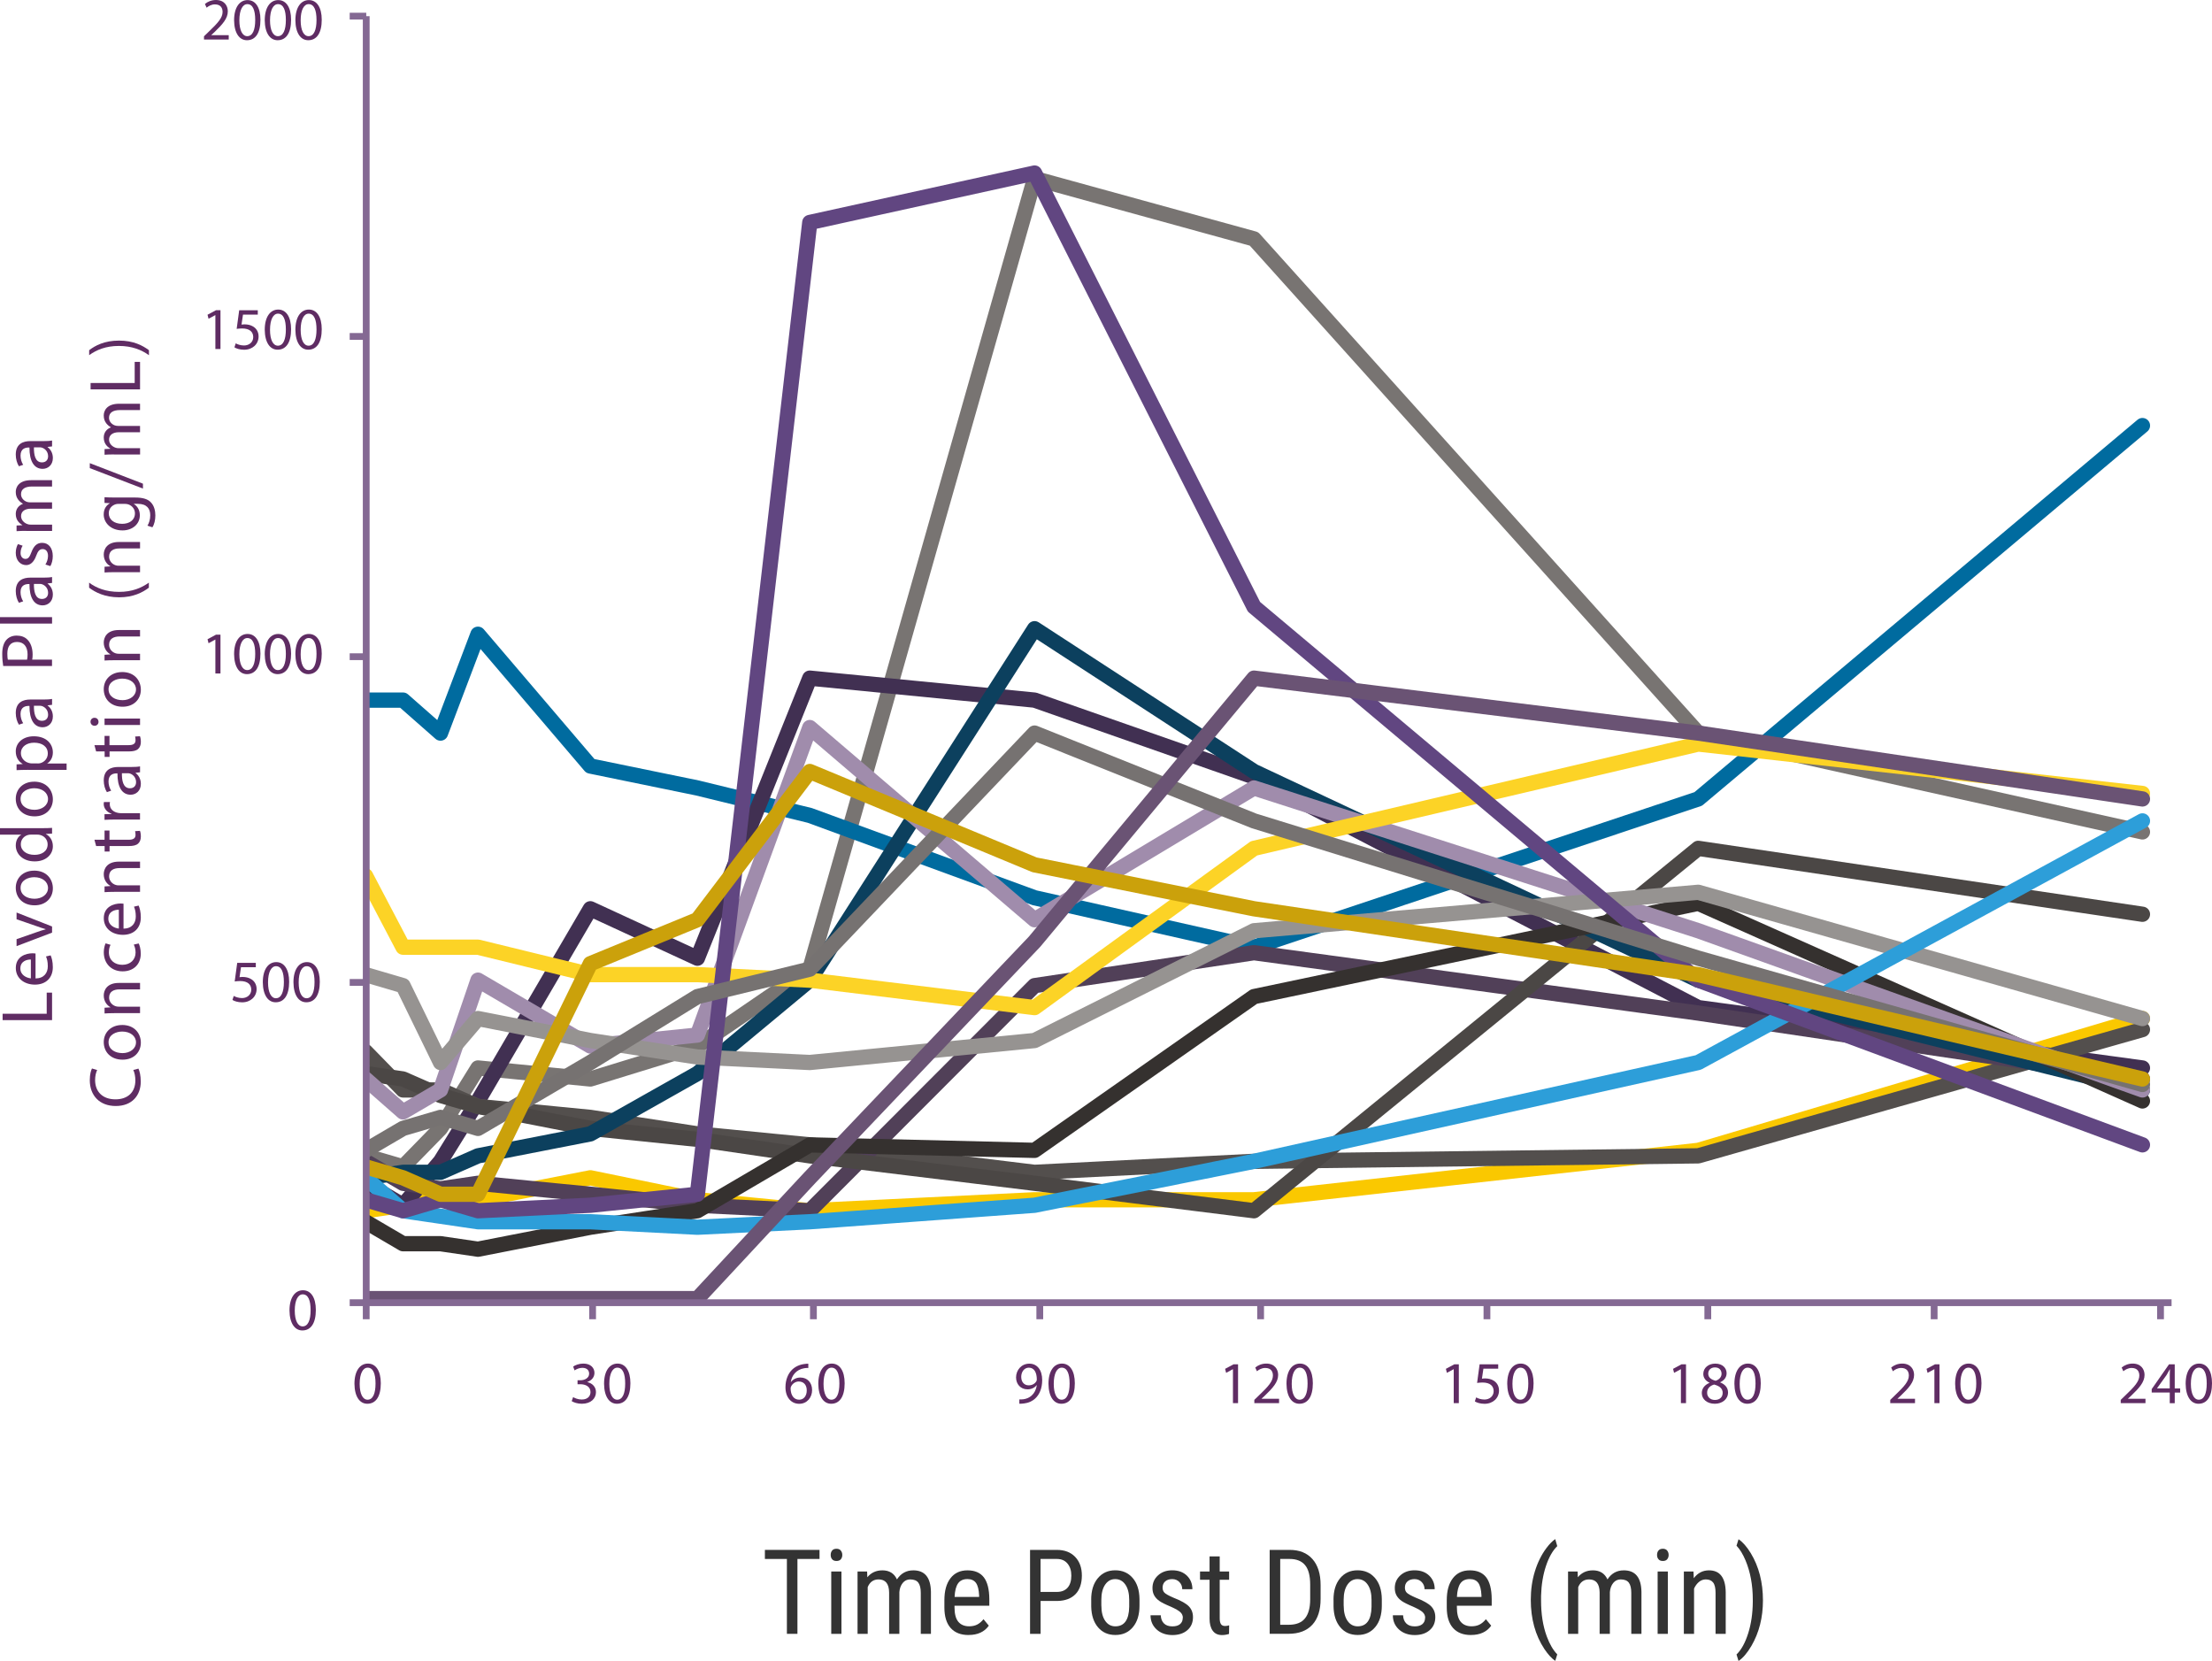 <?xml version="1.0" encoding="UTF-8"?> <svg xmlns="http://www.w3.org/2000/svg" xmlns:xlink="http://www.w3.org/1999/xlink" id="Layer_2" data-name="Layer 2" viewBox="0 0 524.71 393.94"><defs><style> .cls-1 { stroke: #413052; } .cls-1, .cls-2, .cls-3, .cls-4, .cls-5, .cls-6, .cls-7, .cls-8, .cls-9, .cls-10, .cls-11, .cls-12, .cls-13, .cls-14, .cls-15, .cls-16, .cls-17, .cls-18, .cls-19 { fill: none; } .cls-1, .cls-2, .cls-3, .cls-4, .cls-5, .cls-6, .cls-7, .cls-8, .cls-10, .cls-11, .cls-12, .cls-13, .cls-14, .cls-15, .cls-16, .cls-17, .cls-18, .cls-19 { stroke-linejoin: round; } .cls-1, .cls-2, .cls-4, .cls-5, .cls-6, .cls-7, .cls-8, .cls-10, .cls-11, .cls-12, .cls-13, .cls-14, .cls-15, .cls-16, .cls-17, .cls-18, .cls-19 { stroke-linecap: round; stroke-width: 3.62px; } .cls-2 { stroke: #767271; } .cls-3 { stroke: #846993; stroke-width: 1.61px; } .cls-4 { stroke: #fcd326; } .cls-5 { stroke: #0c405e; } .cls-6 { stroke: #a08cac; } .cls-7 { stroke: #614681; } .cls-8 { stroke: #35312f; } .cls-10 { stroke: #cba10b; } .cls-11 { stroke: #006b9f; } .cls-12 { stroke: #2d9ed9; } .cls-13 { stroke: #514058; } .cls-20 { fill: #333; } .cls-14 { stroke: #fac800; } .cls-15 { stroke: #4b4745; } .cls-16 { stroke: #787472; } .cls-17 { stroke: #534f4d; } .cls-18 { stroke: #6a5374; } .cls-21 { fill: #5f2c63; } .cls-19 { stroke: #969391; } .cls-22 { clip-path: url(#clippath); } </style><clipPath id="clippath"><rect class="cls-9" x="86.72" y="5.88" width="425.31" height="303.42"></rect></clipPath></defs><g id="Layer_2-2" data-name="Layer 2"><g id="Layer_1-2" data-name="Layer 1-2"><g class="cls-22"><g><polyline class="cls-14" points="86.71 287.16 95.6 285.86 104.49 284.56 113.38 284.56 140.04 279.35 165.43 284.56 192.09 287.16 245.41 284.56 297.46 284.56 402.84 272.84 508.21 241.58"></polyline><polyline class="cls-16" points="86.71 274.14 95.6 276.74 104.49 267.63 113.38 253.3 140.04 255.91 165.43 248.1 192.09 229.86 245.41 42.34 297.46 56.66 402.84 173.87 508.21 197.31"></polyline><polyline class="cls-11" points="86.71 166.05 95.6 166.05 104.49 173.87 113.38 150.43 140.04 181.68 165.43 186.89 192.09 193.4 245.41 212.93 297.46 224.65 402.84 189.49 508.21 100.94"></polyline><polyline class="cls-1" points="86.71 280.65 95.6 285.86 104.49 275.44 113.38 261.12 140.04 215.54 165.43 227.26 192.09 160.84 245.41 166.05 297.46 184.28 402.84 238.98 508.21 253.3"></polyline><polyline class="cls-17" points="86.71 249.4 95.6 258.51 104.49 258.51 113.38 262.42 140.04 265.02 165.43 268.93 192.09 271.53 245.41 278.05 297.46 275.44 402.84 274.14 508.21 244.19"></polyline><polyline class="cls-13" points="86.71 275.44 95.6 280.65 104.49 281.95 113.38 280.65 140.04 283.25 165.43 285.86 192.09 287.16 245.41 233.77 297.46 225.96 402.84 240.28 508.21 255.91"></polyline><polyline class="cls-15" points="86.71 254.61 95.6 255.91 104.49 259.81 113.38 262.42 140.04 267.63 165.43 270.23 192.09 274.14 245.41 280.65 297.46 287.16 402.84 201.21 508.21 216.84"></polyline><polyline class="cls-5" points="86.71 279.35 95.6 278.05 104.49 278.05 113.38 274.14 140.04 268.93 165.43 254.61 192.09 232.47 245.41 149.12 297.46 182.98 402.84 232.47 508.21 258.51"></polyline><polyline class="cls-8" points="86.71 289.77 95.6 294.98 104.49 294.98 113.38 296.28 140.04 291.07 165.43 287.16 192.09 271.54 245.41 272.84 297.46 236.37 402.84 214.24 508.21 261.12"></polyline><polyline class="cls-6" points="86.71 255.91 95.6 263.72 104.49 258.51 113.38 232.47 140.04 248.09 165.43 245.49 192.09 172.56 245.41 218.14 297.46 186.89 402.84 220.75 508.21 258.51"></polyline><polyline class="cls-4" points="86.71 207.72 95.6 224.65 104.49 224.65 113.38 224.65 140.04 231.16 165.43 231.16 192.09 232.47 245.41 238.98 297.46 201.21 402.84 176.47 508.21 188.19"></polyline><polyline class="cls-19" points="86.71 231.16 95.6 233.77 104.49 252 113.38 241.58 140.04 246.79 165.43 250.7 192.09 252 245.41 246.79 297.46 220.75 402.84 211.63 508.21 241.58"></polyline><polyline class="cls-12" points="86.71 279.35 95.6 287.16 104.49 288.46 113.38 289.77 140.04 289.77 165.43 291.07 192.09 289.77 245.41 285.86 297.46 275.44 402.84 252 508.21 194.7"></polyline><polyline class="cls-7" points="86.71 284.56 95.6 287.16 104.49 284.56 113.38 287.16 140.04 285.86 165.43 283.25 192.09 52.76 245.41 41.04 297.46 143.92 402.84 232.47 508.21 271.53"></polyline><polyline class="cls-2" points="86.71 272.84 95.6 267.63 104.49 265.02 113.38 267.63 140.04 252 165.43 236.37 192.09 229.86 245.41 173.87 297.46 194.7 402.84 227.26 508.21 257.21"></polyline><polyline class="cls-18" points="86.71 308 95.6 308 104.49 308 113.38 308 140.04 308 165.43 308 192.09 279.35 245.41 223.35 297.46 160.84 402.84 173.87 508.21 189.49"></polyline><polyline class="cls-10" points="86.71 276.74 95.6 279.35 104.49 283.25 113.38 283.25 140.04 228.56 165.43 218.14 192.09 182.98 245.41 205.12 297.46 215.54 402.84 231.17 508.21 255.91"></polyline></g></g><line class="cls-3" x1="86.87" y1="308.97" x2="86.87" y2="3.83"></line><path class="cls-3" d="M82.95,3.83h3.93M82.95,79.79h3.93M82.95,155.75h3.93M82.95,233.01h3.93M82.95,308.97h3.93"></path><path class="cls-3" d="M512.5,308.97v3.93M458.8,308.97v3.93M405.11,308.97v3.93M352.72,308.97v3.93M299.03,308.97v3.93M246.65,308.97v3.93M192.95,308.97v3.93M140.57,308.97v3.93M86.87,308.97v3.93"></path><line class="cls-3" x1="86.87" y1="308.97" x2="515.12" y2="308.97"></line><g><path class="cls-21" d="M48.39,9.38v-.77l.98-.95c2.35-2.24,3.42-3.43,3.43-4.82,0-.94-.45-1.8-1.83-1.8-.84,0-1.53.43-1.96.78l-.4-.88c.64-.54,1.55-.94,2.61-.94,1.99,0,2.82,1.36,2.82,2.68,0,1.7-1.23,3.08-3.18,4.95l-.74.68v.03h4.14v1.03h-5.88.01Z"></path><path class="cls-21" d="M61.78,4.68c0,3.13-1.16,4.86-3.2,4.86-1.8,0-3.02-1.69-3.05-4.73C55.53,1.72,56.86.02,58.73.02s3.05,1.73,3.05,4.66ZM56.78,4.82c0,2.4.74,3.76,1.87,3.76,1.28,0,1.89-1.49,1.89-3.84s-.58-3.76-1.87-3.76c-1.09,0-1.89,1.33-1.89,3.84Z"></path><path class="cls-21" d="M69.05,4.68c0,3.13-1.16,4.86-3.2,4.86-1.8,0-3.02-1.69-3.05-4.73,0-3.09,1.33-4.79,3.2-4.79s3.05,1.73,3.05,4.66ZM64.05,4.82c0,2.4.74,3.76,1.87,3.76,1.28,0,1.89-1.49,1.89-3.84s-.58-3.76-1.87-3.76c-1.09,0-1.89,1.33-1.89,3.84Z"></path><path class="cls-21" d="M76.32,4.68c0,3.13-1.16,4.86-3.2,4.86-1.8,0-3.02-1.69-3.05-4.73,0-3.09,1.33-4.79,3.2-4.79s3.05,1.73,3.05,4.66ZM71.32,4.82c0,2.4.74,3.76,1.87,3.76,1.28,0,1.89-1.49,1.89-3.84s-.58-3.76-1.87-3.76c-1.09,0-1.89,1.33-1.89,3.84Z"></path></g><g><path class="cls-21" d="M51.1,74.74h-.03l-1.6.86-.24-.95,2.01-1.08h1.06v9.21h-1.21v-8.05h.01Z"></path><path class="cls-21" d="M61.16,74.62h-3.52l-.35,2.37c.21-.03.41-.06.75-.06.71,0,1.42.16,1.98.5.72.41,1.32,1.21,1.32,2.37,0,1.8-1.43,3.15-3.43,3.15-1.01,0-1.86-.28-2.3-.57l.31-.95c.38.23,1.13.51,1.97.51,1.18,0,2.18-.77,2.18-2-.01-1.19-.81-2.04-2.65-2.04-.52,0-.94.06-1.28.1l.6-4.42h4.41v1.05h.01Z"></path><path class="cls-21" d="M69.05,78.08c0,3.13-1.16,4.86-3.2,4.86-1.8,0-3.02-1.69-3.05-4.73,0-3.09,1.33-4.79,3.2-4.79s3.05,1.73,3.05,4.66ZM64.05,78.23c0,2.4.74,3.76,1.87,3.76,1.28,0,1.89-1.49,1.89-3.84s-.58-3.76-1.87-3.76c-1.09,0-1.89,1.33-1.89,3.84Z"></path><path class="cls-21" d="M76.32,78.08c0,3.13-1.16,4.86-3.2,4.86-1.8,0-3.02-1.69-3.05-4.73,0-3.09,1.33-4.79,3.2-4.79s3.05,1.73,3.05,4.66ZM71.32,78.23c0,2.4.74,3.76,1.87,3.76,1.28,0,1.89-1.49,1.89-3.84s-.58-3.76-1.87-3.76c-1.09,0-1.89,1.33-1.89,3.84Z"></path></g><g><path class="cls-21" d="M51.1,151.69h-.03l-1.6.87-.24-.95,2.01-1.08h1.06v9.21h-1.21v-8.05h.01Z"></path><path class="cls-21" d="M61.78,155.03c0,3.13-1.16,4.86-3.2,4.86-1.8,0-3.02-1.69-3.05-4.74,0-3.09,1.33-4.79,3.2-4.79s3.05,1.73,3.05,4.66h0ZM56.78,155.17c0,2.4.74,3.76,1.87,3.76,1.28,0,1.89-1.49,1.89-3.84s-.58-3.76-1.87-3.76c-1.09,0-1.89,1.33-1.89,3.84Z"></path><path class="cls-21" d="M69.05,155.03c0,3.13-1.16,4.86-3.2,4.86-1.8,0-3.02-1.69-3.05-4.74,0-3.09,1.33-4.79,3.2-4.79s3.05,1.73,3.05,4.66h0ZM64.05,155.17c0,2.4.74,3.76,1.87,3.76,1.28,0,1.89-1.49,1.89-3.84s-.58-3.76-1.87-3.76c-1.09,0-1.89,1.33-1.89,3.84Z"></path><path class="cls-21" d="M76.32,155.03c0,3.13-1.16,4.86-3.2,4.86-1.8,0-3.02-1.69-3.05-4.74,0-3.09,1.33-4.79,3.2-4.79s3.05,1.73,3.05,4.66h0ZM71.32,155.17c0,2.4.74,3.76,1.87,3.76,1.28,0,1.89-1.49,1.89-3.84s-.58-3.76-1.87-3.76c-1.09,0-1.89,1.33-1.89,3.84Z"></path></g><g><path class="cls-21" d="M60.69,229.4h-3.52l-.35,2.37c.21-.03.41-.06.75-.06.71,0,1.42.16,1.98.5.72.41,1.32,1.21,1.32,2.37,0,1.8-1.43,3.15-3.43,3.15-1.01,0-1.86-.28-2.3-.57l.31-.95c.38.23,1.13.51,1.97.51,1.18,0,2.18-.77,2.18-2-.01-1.19-.81-2.04-2.65-2.04-.52,0-.94.06-1.28.1l.6-4.42h4.41v1.05h.01Z"></path><path class="cls-21" d="M68.59,232.86c0,3.13-1.16,4.86-3.2,4.86-1.8,0-3.02-1.69-3.05-4.74,0-3.09,1.33-4.79,3.2-4.79s3.05,1.73,3.05,4.66h0ZM63.58,233c0,2.4.74,3.76,1.87,3.76,1.28,0,1.89-1.49,1.89-3.84s-.58-3.76-1.87-3.76c-1.09,0-1.89,1.33-1.89,3.84Z"></path><path class="cls-21" d="M75.86,232.86c0,3.13-1.16,4.86-3.2,4.86-1.8,0-3.02-1.69-3.05-4.74,0-3.09,1.33-4.79,3.2-4.79s3.05,1.73,3.05,4.66h0ZM70.85,233c0,2.4.74,3.76,1.87,3.76,1.28,0,1.89-1.49,1.89-3.84s-.58-3.76-1.87-3.76c-1.09,0-1.89,1.33-1.89,3.84Z"></path></g><path class="cls-21" d="M74.92,310.69c0,3.13-1.16,4.86-3.2,4.86-1.8,0-3.02-1.69-3.05-4.74,0-3.09,1.33-4.79,3.2-4.79s3.05,1.73,3.05,4.66h0ZM69.92,310.83c0,2.4.74,3.76,1.87,3.76,1.28,0,1.89-1.49,1.89-3.84s-.58-3.76-1.87-3.76c-1.09,0-1.89,1.33-1.89,3.84Z"></path><path class="cls-21" d="M90.33,328.08c0,3.13-1.16,4.86-3.2,4.86-1.8,0-3.02-1.69-3.05-4.74,0-3.09,1.33-4.79,3.2-4.79s3.05,1.73,3.05,4.66h0ZM85.32,328.22c0,2.4.74,3.76,1.87,3.76,1.28,0,1.89-1.49,1.89-3.84s-.58-3.76-1.87-3.76c-1.09,0-1.89,1.33-1.89,3.84Z"></path><g><path class="cls-21" d="M.62,241.95v-1.51h10.46v-5.01h1.27v6.52H.62Z"></path><path class="cls-21" d="M8.42,232.07c2.07-.04,2.92-1.36,2.92-2.89,0-1.1-.19-1.76-.43-2.33l1.1-.26c.24.54.52,1.46.52,2.8,0,2.59-1.7,4.14-4.24,4.14s-4.54-1.5-4.54-3.95c0-2.75,2.42-3.48,3.97-3.48.31,0,.56.04.71.05v5.91h-.01ZM7.32,227.58c-.97-.02-2.49.4-2.49,2.12,0,1.55,1.43,2.23,2.49,2.35v-4.47Z"></path><path class="cls-21" d="M3.93,222.75l4.73-1.65c.76-.28,1.46-.5,2.16-.68v-.05c-.7-.19-1.39-.44-2.16-.71l-4.73-1.63v-1.6l8.42,3.31v1.46l-8.42,3.2v-1.65Z"></path><path class="cls-21" d="M8.07,206.49c3.11,0,4.47,2.16,4.47,4.19,0,2.28-1.67,4.04-4.33,4.04-2.82,0-4.47-1.84-4.47-4.17s1.76-4.05,4.33-4.05h0ZM8.15,213.17c1.84,0,3.24-1.06,3.24-2.56s-1.37-2.56-3.27-2.56c-1.43,0-3.24.71-3.24,2.52s1.67,2.59,3.27,2.59h0Z"></path><path class="cls-21" d="M0,196.42h10.18c.75,0,1.6-.02,2.17-.07v1.37l-1.46.07v.04c.94.47,1.65,1.5,1.65,2.87,0,2.04-1.72,3.6-4.28,3.6-2.8.02-4.52-1.72-4.52-3.77,0-1.29.61-2.16,1.29-2.54v-.03H0v-1.53h0ZM7.35,197.95c-.19,0-.45.02-.64.07-.97.23-1.77,1.06-1.77,2.21,0,1.58,1.39,2.52,3.25,2.52,1.7,0,3.11-.83,3.11-2.49,0-1.03-.68-1.97-1.83-2.24-.21-.05-.42-.07-.66-.07h-1.46,0Z"></path><path class="cls-21" d="M8.07,185.39c3.11,0,4.47,2.16,4.47,4.19,0,2.28-1.67,4.04-4.33,4.04-2.82,0-4.47-1.84-4.47-4.17s1.76-4.05,4.33-4.05h0ZM8.15,192.07c1.84,0,3.24-1.06,3.24-2.56s-1.37-2.56-3.27-2.56c-1.43,0-3.24.71-3.24,2.52s1.67,2.59,3.27,2.59h0Z"></path><path class="cls-21" d="M6.68,182.59c-1.08,0-1.95.03-2.75.07v-1.37l1.44-.07v-.03c-1.03-.63-1.63-1.62-1.63-2.99,0-2.04,1.72-3.57,4.28-3.57,3.03,0,4.52,1.84,4.52,3.83,0,1.11-.49,2.09-1.32,2.59v.04h4.58v1.51H6.68ZM8.92,181.08c.23,0,.43-.04.63-.07,1.06-.28,1.79-1.2,1.79-2.3,0-1.62-1.32-2.56-3.25-2.56-1.69,0-3.13.89-3.13,2.5,0,1.04.75,2.02,1.9,2.31.19.05.42.1.63.1h1.44v.02Z"></path><path class="cls-21" d="M12.35,167.17l-1.06.12v.05c.66.47,1.25,1.37,1.25,2.57,0,1.71-1.2,2.58-2.42,2.58-2.04,0-3.15-1.81-3.13-5.06h-.17c-.7,0-1.95.19-1.95,1.91,0,.78.24,1.6.63,2.19l-1.01.35c-.45-.7-.75-1.7-.75-2.77,0-2.57,1.76-3.2,3.44-3.2h3.15c.73,0,1.44-.03,2.02-.14v1.39h0ZM8.05,167.39c-.03,1.67.26,3.57,1.9,3.57.99,0,1.46-.66,1.46-1.44,0-1.1-.7-1.79-1.41-2.04-.16-.05-.33-.09-.49-.09h-1.46Z"></path><path class="cls-21" d="M.76,157.97c-.12-.73-.23-1.69-.23-2.9,0-1.5.35-2.59.97-3.29.56-.64,1.41-1.03,2.45-1.03s1.9.31,2.5.9c.85.8,1.29,2.11,1.29,3.58,0,.45-.02.87-.1,1.22h4.7v1.51H.76ZM6.42,156.45c.09-.33.12-.75.12-1.25,0-1.83-.89-2.94-2.5-2.94s-2.3,1.1-2.3,2.77c0,.66.05,1.17.12,1.43h4.56Z"></path><path class="cls-21" d="M0,147.9v-1.53h12.35v1.53H0Z"></path><path class="cls-21" d="M12.35,138.26l-1.06.12v.05c.66.47,1.25,1.37,1.25,2.57,0,1.71-1.2,2.58-2.42,2.58-2.04,0-3.15-1.81-3.13-5.06h-.17c-.7,0-1.95.19-1.95,1.91,0,.78.24,1.6.63,2.19l-1.01.35c-.45-.7-.75-1.7-.75-2.77,0-2.57,1.76-3.2,3.44-3.2h3.15c.73,0,1.44-.03,2.02-.14v1.39h0ZM8.05,138.49c-.03,1.67.26,3.57,1.9,3.57.99,0,1.46-.66,1.46-1.44,0-1.1-.7-1.79-1.41-2.04-.16-.05-.33-.09-.49-.09h-1.46Z"></path><path class="cls-21" d="M10.78,133.88c.3-.45.61-1.25.61-2.02,0-1.11-.56-1.63-1.25-1.63-.73,0-1.13.43-1.55,1.57-.54,1.51-1.38,2.23-2.38,2.23-1.36,0-2.47-1.1-2.47-2.91,0-.85.24-1.6.52-2.07l1.11.38c-.21.33-.49.94-.49,1.72,0,.9.52,1.41,1.15,1.41.7,0,1.01-.5,1.43-1.6.56-1.46,1.29-2.21,2.54-2.21,1.48,0,2.52,1.15,2.52,3.15,0,.92-.23,1.77-.57,2.37l-1.17-.38h0Z"></path><path class="cls-21" d="M6.21,125.91c-.87,0-1.58.02-2.28.07v-1.34l1.36-.07v-.05c-.8-.47-1.55-1.25-1.55-2.64,0-1.15.7-2.02,1.69-2.38v-.04c-.47-.26-.83-.59-1.1-.94-.38-.5-.59-1.06-.59-1.86,0-1.11.73-2.77,3.65-2.77h4.96v1.5h-4.77c-1.62,0-2.59.59-2.59,1.83,0,.87.64,1.55,1.39,1.81.21.07.49.12.77.12h5.2v1.5h-5.04c-1.34,0-2.31.59-2.31,1.76,0,.96.77,1.65,1.53,1.9.23.09.49.12.75.12h5.08v1.5h-6.14v-.02Z"></path><path class="cls-21" d="M12.35,105.88l-1.06.12v.05c.66.47,1.25,1.37,1.25,2.57,0,1.71-1.2,2.58-2.42,2.58-2.04,0-3.15-1.81-3.13-5.06h-.17c-.7,0-1.95.19-1.95,1.91,0,.78.24,1.6.63,2.19l-1.01.35c-.45-.7-.75-1.71-.75-2.77,0-2.57,1.76-3.2,3.44-3.2h3.15c.73,0,1.44-.03,2.02-.14v1.39h0ZM8.05,106.1c-.03,1.67.26,3.57,1.9,3.57.99,0,1.46-.66,1.46-1.44,0-1.1-.7-1.79-1.41-2.04-.16-.05-.33-.09-.49-.09h-1.46Z"></path></g><g><path class="cls-21" d="M32.83,253.43c.28.56.56,1.67.56,3.1,0,3.31-2.09,5.79-5.93,5.79s-6.16-2.49-6.16-6.12c0-1.46.31-2.38.52-2.78l1.23.37c-.28.57-.49,1.39-.49,2.37,0,2.75,1.76,4.58,4.84,4.58,2.87,0,4.71-1.65,4.71-4.5,0-.92-.19-1.86-.49-2.47l1.2-.31v-.03Z"></path><path class="cls-21" d="M28.94,243.1c3.11,0,4.47,2.16,4.47,4.19,0,2.28-1.67,4.04-4.33,4.04-2.82,0-4.47-1.84-4.47-4.17s1.76-4.05,4.33-4.05h0ZM29.02,249.78c1.84,0,3.24-1.06,3.24-2.56s-1.37-2.56-3.27-2.56c-1.43,0-3.24.71-3.24,2.52s1.67,2.59,3.27,2.59h0Z"></path><path class="cls-21" d="M27.08,240.3c-.87,0-1.58.02-2.28.07v-1.36l1.39-.09v-.04c-.8-.42-1.58-1.39-1.58-2.78,0-1.17.7-2.97,3.58-2.97h5.03v1.53h-4.85c-1.36,0-2.49.5-2.49,1.95,0,1.01.71,1.79,1.57,2.05.19.07.45.1.71.1h5.06v1.53h-6.14Z"></path><path class="cls-21" d="M32.9,223.77c.21.4.49,1.29.49,2.42,0,2.54-1.72,4.19-4.3,4.19s-4.47-1.77-4.47-4.52c0-.9.23-1.71.43-2.12l1.18.35c-.21.37-.4.94-.4,1.77,0,1.93,1.43,2.97,3.18,2.97,1.95,0,3.15-1.25,3.15-2.92,0-.87-.23-1.44-.42-1.88l1.15-.26h0Z"></path><path class="cls-21" d="M29.29,220.26c2.07-.04,2.92-1.36,2.92-2.89,0-1.1-.19-1.76-.43-2.33l1.1-.26c.24.54.52,1.46.52,2.8,0,2.59-1.7,4.14-4.24,4.14s-4.54-1.5-4.54-3.95c0-2.75,2.42-3.48,3.97-3.48.31,0,.56.04.71.05v5.91h-.01ZM28.19,215.77c-.97-.02-2.49.4-2.49,2.12,0,1.55,1.43,2.23,2.49,2.35v-4.47Z"></path><path class="cls-21" d="M27.08,211.53c-.87,0-1.58.02-2.28.07v-1.36l1.39-.09v-.04c-.8-.42-1.58-1.39-1.58-2.78,0-1.17.7-2.97,3.58-2.97h5.03v1.53h-4.85c-1.36,0-2.49.5-2.49,1.95,0,1.01.71,1.79,1.57,2.05.19.07.45.1.71.1h5.06v1.53h-6.14Z"></path><path class="cls-21" d="M22.38,199.17h2.42v-2.19h1.17v2.19h4.54c1.04,0,1.64-.3,1.64-1.15,0-.4-.05-.7-.1-.89l1.15-.07c.12.3.21.77.21,1.36,0,.71-.23,1.29-.64,1.65-.45.43-1.2.59-2.19.59h-4.59v1.3h-1.17v-1.3h-2.02l-.4-1.5h-.02Z"></path><path class="cls-21" d="M27.42,194.38c-.99,0-1.84.02-2.63.07v-1.34l1.65-.05v-.07c-1.13-.38-1.84-1.3-1.84-2.33,0-.17.02-.3.05-.43h1.44c-.04.16-.05.31-.05.52,0,1.08.82,1.84,1.97,2.05.21.03.45.07.71.07h4.49v1.51h-5.79Z"></path><path class="cls-21" d="M33.22,183.17l-1.06.12v.05c.66.47,1.25,1.37,1.25,2.57,0,1.71-1.2,2.58-2.42,2.58-2.04,0-3.15-1.81-3.13-5.06h-.17c-.7,0-1.95.19-1.95,1.91,0,.78.24,1.6.63,2.19l-1.01.35c-.45-.7-.75-1.71-.75-2.77,0-2.57,1.76-3.2,3.44-3.2h3.15c.73,0,1.44-.03,2.02-.14v1.39h0ZM28.92,183.39c-.03,1.67.26,3.57,1.9,3.57.99,0,1.46-.66,1.46-1.44,0-1.1-.7-1.79-1.41-2.04-.16-.05-.33-.09-.49-.09h-1.46Z"></path><path class="cls-21" d="M22.38,176.73h2.42v-2.19h1.17v2.19h4.54c1.04,0,1.64-.3,1.64-1.15,0-.4-.05-.7-.1-.89l1.15-.07c.12.3.21.77.21,1.36,0,.71-.23,1.29-.64,1.65-.45.43-1.2.59-2.19.59h-4.59v1.3h-1.17v-1.3h-2.02l-.4-1.5h-.02Z"></path><path class="cls-21" d="M22.43,170.25c.52-.02.94.37.94.97,0,.54-.42.92-.94.92s-.96-.4-.96-.96.42-.94.96-.94h0ZM33.22,171.95h-8.42v-1.53h8.42v1.53Z"></path><path class="cls-21" d="M28.94,159.39c3.11,0,4.47,2.16,4.47,4.19,0,2.28-1.67,4.04-4.33,4.04-2.82,0-4.47-1.84-4.47-4.17s1.76-4.05,4.33-4.05h0ZM29.02,166.07c1.84,0,3.24-1.06,3.24-2.56s-1.37-2.56-3.27-2.56c-1.43,0-3.24.71-3.24,2.52s1.67,2.59,3.27,2.59h0Z"></path><path class="cls-21" d="M27.08,156.59c-.87,0-1.58.02-2.28.07v-1.36l1.39-.09v-.03c-.8-.42-1.58-1.39-1.58-2.78,0-1.17.7-2.97,3.58-2.97h5.03v1.53h-4.85c-1.36,0-2.49.5-2.49,1.95,0,1.01.71,1.79,1.57,2.05.19.07.45.1.71.1h5.06v1.53h-6.14Z"></path><path class="cls-21" d="M21.14,138.19c1.71,1.27,3.97,2.19,7.11,2.19s5.32-.96,7.06-2.19v1.2c-1.44,1.1-3.67,2.28-7.06,2.28-3.43-.02-5.65-1.18-7.11-2.28v-1.2Z"></path><path class="cls-21" d="M27.08,135.71c-.87,0-1.58.02-2.28.07v-1.36l1.39-.09v-.03c-.8-.42-1.58-1.39-1.58-2.78,0-1.17.7-2.97,3.58-2.97h5.03v1.53h-4.85c-1.36,0-2.49.5-2.49,1.95,0,1.01.71,1.79,1.57,2.05.19.07.45.1.71.1h5.06v1.53h-6.14Z"></path><path class="cls-21" d="M24.8,117.93c.61.03,1.29.07,2.31.07h4.89c1.93,0,3.11.38,3.84,1.2.76.82,1.01,2,1.01,3.06s-.24,2.12-.7,2.8l-1.17-.38c.35-.56.66-1.43.66-2.47,0-1.57-.82-2.71-2.94-2.71h-.94v.04c.78.47,1.41,1.37,1.41,2.68,0,2.09-1.77,3.58-4.1,3.58-2.85,0-4.47-1.86-4.47-3.79,0-1.46.77-2.26,1.46-2.63v-.03l-1.27-.07v-1.34h0ZM28.12,119.51c-.26,0-.49.02-.7.09-.89.28-1.62,1.03-1.62,2.14,0,1.46,1.24,2.5,3.18,2.5,1.65,0,3.03-.83,3.03-2.49,0-.94-.59-1.79-1.57-2.12-.26-.09-.56-.12-.82-.12h-1.51.01Z"></path><path class="cls-21" d="M33.91,115.88l-12.61-4.85v-1.18l12.61,4.87v1.17h0Z"></path><path class="cls-21" d="M27.08,107.78c-.87,0-1.58.02-2.28.07v-1.34l1.36-.07v-.05c-.8-.47-1.55-1.25-1.55-2.64,0-1.15.7-2.02,1.69-2.38v-.04c-.47-.26-.83-.59-1.1-.94-.38-.5-.59-1.06-.59-1.86,0-1.11.73-2.77,3.65-2.77h4.96v1.5h-4.77c-1.62,0-2.59.59-2.59,1.83,0,.87.64,1.55,1.39,1.81.21.07.49.12.77.12h5.2v1.5h-5.04c-1.34,0-2.31.59-2.31,1.76,0,.96.77,1.65,1.53,1.9.23.09.49.12.75.12h5.08v1.5h-6.14v-.02Z"></path><path class="cls-21" d="M21.49,92.35v-1.51h10.46v-5.01h1.27v6.52h-11.73Z"></path><path class="cls-21" d="M35.32,84.24c-1.72-1.24-3.98-2.19-7.11-2.19s-5.34.94-7.06,2.19v-1.18c1.43-1.11,3.65-2.28,7.08-2.28s5.62,1.17,7.1,2.28v1.18h-.01Z"></path></g><g><path class="cls-21" d="M503.06,332.79v-.77l.98-.95c2.35-2.24,3.42-3.43,3.43-4.82,0-.94-.45-1.8-1.83-1.8-.84,0-1.53.42-1.96.78l-.4-.88c.64-.54,1.55-.94,2.61-.94,1.99,0,2.82,1.36,2.82,2.68,0,1.7-1.23,3.08-3.18,4.95l-.74.68v.03h4.14v1.04h-5.88.01Z"></path><path class="cls-21" d="M514.69,332.79v-2.51h-4.28v-.82l4.11-5.88h1.35v5.73h1.29v.98h-1.29v2.51h-1.18,0ZM514.69,329.3v-3.08c0-.48.01-.96.04-1.45h-.04c-.28.54-.51.94-.76,1.36l-2.25,3.13v.03h3.02-.01Z"></path><path class="cls-21" d="M524.71,328.08c0,3.13-1.16,4.86-3.2,4.86-1.8,0-3.02-1.69-3.05-4.74,0-3.09,1.33-4.79,3.2-4.79s3.05,1.73,3.05,4.66h0ZM519.7,328.22c0,2.4.74,3.76,1.87,3.76,1.28,0,1.89-1.49,1.89-3.84s-.58-3.76-1.87-3.76c-1.09,0-1.89,1.33-1.89,3.84Z"></path></g><g><path class="cls-21" d="M448.39,332.79v-.77l.98-.95c2.35-2.24,3.42-3.43,3.43-4.82,0-.94-.45-1.8-1.83-1.8-.84,0-1.53.42-1.96.78l-.4-.88c.64-.54,1.55-.94,2.61-.94,1.99,0,2.82,1.36,2.82,2.68,0,1.7-1.23,3.08-3.18,4.95l-.74.68v.03h4.14v1.04h-5.88.01Z"></path><path class="cls-21" d="M458.87,324.74h-.03l-1.6.87-.24-.95,2.01-1.08h1.06v9.21h-1.21v-8.05h0Z"></path><path class="cls-21" d="M470.03,328.08c0,3.13-1.16,4.86-3.2,4.86-1.8,0-3.02-1.69-3.05-4.74,0-3.09,1.33-4.79,3.2-4.79s3.05,1.73,3.05,4.66h0ZM465.03,328.22c0,2.4.74,3.76,1.87,3.76,1.28,0,1.89-1.49,1.89-3.84s-.58-3.76-1.87-3.76c-1.09,0-1.89,1.33-1.89,3.84Z"></path></g><g><path class="cls-21" d="M398.74,324.74h-.03l-1.6.87-.24-.95,2.01-1.08h1.06v9.21h-1.21v-8.05h.01Z"></path><path class="cls-21" d="M403.68,330.45c0-1.16.69-1.98,1.83-2.47v-.04c-1.04-.48-1.47-1.28-1.47-2.07,0-1.46,1.23-2.45,2.85-2.45,1.79,0,2.68,1.12,2.68,2.27,0,.78-.38,1.62-1.52,2.15v.04c1.15.45,1.86,1.26,1.86,2.38,0,1.6-1.38,2.68-3.13,2.68-1.93,0-3.09-1.15-3.09-2.5h0ZM408.64,330.39c0-1.12-.78-1.66-2.03-2.01-1.08.31-1.66,1.02-1.66,1.9-.04.94.67,1.76,1.84,1.76s1.84-.7,1.84-1.64h0ZM405.21,325.79c0,.92.69,1.42,1.76,1.7.79-.27,1.4-.84,1.4-1.67,0-.74-.44-1.5-1.56-1.5-1.04,0-1.6.68-1.6,1.47h0Z"></path><path class="cls-21" d="M417.67,328.08c0,3.13-1.16,4.86-3.2,4.86-1.8,0-3.02-1.69-3.05-4.74,0-3.09,1.33-4.79,3.2-4.79s3.05,1.73,3.05,4.66h0ZM412.67,328.22c0,2.4.74,3.76,1.87,3.76,1.28,0,1.89-1.49,1.89-3.84s-.58-3.76-1.87-3.76c-1.09,0-1.89,1.33-1.89,3.84Z"></path></g><g><path class="cls-21" d="M191.73,324.45c-.25-.01-.58,0-.94.06-1.96.33-2.99,1.76-3.2,3.27h.04c.44-.58,1.21-1.06,2.23-1.06,1.63,0,2.78,1.18,2.78,2.98,0,1.69-1.15,3.25-3.06,3.25s-3.26-1.53-3.26-3.93c0-1.81.65-3.25,1.56-4.15.77-.75,1.79-1.22,2.95-1.36.37-.06.68-.07.91-.07v1.02h0ZM191.37,329.77c0-1.32-.75-2.11-1.9-2.11-.75,0-1.45.47-1.79,1.13-.09.14-.14.33-.14.55.03,1.52.72,2.64,2.03,2.64,1.08,0,1.8-.89,1.8-2.21h0Z"></path><path class="cls-21" d="M200.36,328.08c0,3.13-1.16,4.86-3.2,4.86-1.8,0-3.02-1.69-3.05-4.74,0-3.09,1.33-4.79,3.2-4.79s3.05,1.73,3.05,4.66h0ZM195.35,328.22c0,2.4.74,3.76,1.87,3.76,1.28,0,1.89-1.49,1.89-3.84s-.58-3.76-1.87-3.76c-1.09,0-1.89,1.33-1.89,3.84Z"></path></g><g><path class="cls-21" d="M241.79,331.91c.27.03.58,0,1.01-.04.72-.1,1.4-.4,1.93-.89.61-.55,1.05-1.36,1.22-2.45h-.04c-.51.62-1.25.99-2.17.99-1.66,0-2.72-1.25-2.72-2.82,0-1.74,1.26-3.27,3.15-3.27s3.05,1.53,3.05,3.88c0,2.03-.68,3.45-1.59,4.32-.71.69-1.69,1.12-2.68,1.23-.45.07-.85.08-1.15.07v-1.02h-.01ZM242.25,326.61c0,1.15.69,1.96,1.77,1.96.84,0,1.49-.41,1.81-.96.07-.11.11-.25.11-.45,0-1.57-.58-2.78-1.89-2.78-1.06,0-1.81.94-1.81,2.24h.01Z"></path><path class="cls-21" d="M254.96,328.08c0,3.13-1.16,4.86-3.2,4.86-1.8,0-3.02-1.69-3.05-4.74,0-3.09,1.33-4.79,3.2-4.79s3.05,1.73,3.05,4.66h0ZM249.96,328.22c0,2.4.74,3.76,1.87,3.76,1.28,0,1.89-1.49,1.89-3.84s-.58-3.76-1.87-3.76c-1.09,0-1.89,1.33-1.89,3.84Z"></path></g><g><path class="cls-21" d="M292.48,324.74h-.03l-1.6.87-.24-.95,2.01-1.08h1.06v9.21h-1.21v-8.05h.01Z"></path><path class="cls-21" d="M297.54,332.79v-.77l.98-.95c2.35-2.24,3.42-3.43,3.43-4.82,0-.94-.45-1.8-1.83-1.8-.84,0-1.53.42-1.96.78l-.4-.88c.64-.54,1.55-.94,2.61-.94,1.99,0,2.82,1.36,2.82,2.68,0,1.7-1.23,3.08-3.18,4.95l-.74.68v.03h4.14v1.04h-5.88.01Z"></path><path class="cls-21" d="M311.42,328.08c0,3.13-1.16,4.86-3.2,4.86-1.8,0-3.02-1.69-3.05-4.74,0-3.09,1.33-4.79,3.2-4.79s3.05,1.73,3.05,4.66h0ZM306.41,328.22c0,2.4.74,3.76,1.87,3.76,1.28,0,1.89-1.49,1.89-3.84s-.58-3.76-1.87-3.76c-1.09,0-1.89,1.33-1.89,3.84Z"></path></g><g><path class="cls-21" d="M344.85,324.74h-.03l-1.6.87-.24-.95,2.01-1.08h1.06v9.21h-1.21v-8.05h.01Z"></path><path class="cls-21" d="M355.4,324.62h-3.52l-.35,2.37c.21-.03.41-.06.75-.06.71,0,1.42.16,1.98.5.72.41,1.32,1.21,1.32,2.37,0,1.8-1.43,3.15-3.43,3.15-1.01,0-1.86-.28-2.3-.57l.31-.95c.38.23,1.13.51,1.97.51,1.18,0,2.18-.77,2.18-2-.01-1.19-.81-2.04-2.65-2.04-.52,0-.94.06-1.28.1l.6-4.42h4.41v1.05h.01Z"></path><path class="cls-21" d="M363.78,328.08c0,3.13-1.16,4.86-3.2,4.86-1.8,0-3.02-1.69-3.05-4.74,0-3.09,1.33-4.79,3.2-4.79s3.05,1.73,3.05,4.66h0ZM358.77,328.22c0,2.4.74,3.76,1.87,3.76,1.28,0,1.89-1.49,1.89-3.84s-.58-3.76-1.87-3.76c-1.09,0-1.89,1.33-1.89,3.84Z"></path></g><g><path class="cls-21" d="M135.95,331.36c.35.23,1.18.58,2.04.58,1.6,0,2.1-1.02,2.08-1.79-.01-1.29-1.18-1.84-2.38-1.84h-.69v-.94h.69c.91,0,2.06-.47,2.06-1.56,0-.74-.47-1.39-1.62-1.39-.74,0-1.45.33-1.84.61l-.33-.91c.48-.35,1.42-.71,2.41-.71,1.81,0,2.64,1.08,2.64,2.2,0,.95-.57,1.76-1.7,2.17v.03c1.13.23,2.06,1.08,2.06,2.37,0,1.47-1.15,2.76-3.36,2.76-1.04,0-1.94-.33-2.4-.62l.34-.96h0Z"></path><path class="cls-21" d="M149.54,328.08c0,3.13-1.16,4.86-3.2,4.86-1.8,0-3.02-1.69-3.05-4.74,0-3.09,1.33-4.79,3.2-4.79s3.05,1.73,3.05,4.66h0ZM144.54,328.22c0,2.4.74,3.76,1.87,3.76,1.28,0,1.89-1.49,1.89-3.84s-.58-3.76-1.87-3.76c-1.09,0-1.89,1.33-1.89,3.84Z"></path></g><g><path class="cls-20" d="M194.4,369.75h-5.24v17.76h-2.5v-17.76h-5.22v-2.15h12.96v2.15h0Z"></path><path class="cls-20" d="M199.8,368.79c0,.41-.11.75-.34,1.03s-.57.41-1.04.41-.8-.14-1.03-.41-.34-.62-.34-1.03.11-.76.34-1.04.57-.42,1.03-.42.8.14,1.03.43.35.63.35,1.03h0ZM199.6,387.51h-2.42v-14.79h2.42v14.79Z"></path><path class="cls-20" d="M205.69,372.72l.05,1.37c.9-1.09,2.09-1.64,3.57-1.64,1.65,0,2.8.72,3.46,2.15.93-1.43,2.22-2.15,3.88-2.15,2.73,0,4.12,1.7,4.18,5.1v9.97h-2.41v-9.73c0-1.08-.19-1.88-.57-2.4s-1.03-.79-1.94-.79c-.73,0-1.32.28-1.78.85s-.72,1.29-.79,2.16v9.91h-2.43v-9.84c-.03-2.05-.86-3.08-2.5-3.08-1.22,0-2.08.61-2.58,1.83v11.09h-2.41v-14.79h2.27,0Z"></path><path class="cls-20" d="M229.76,387.79c-1.84,0-3.25-.55-4.24-1.65s-1.49-2.71-1.5-4.83v-1.79c0-2.21.48-3.94,1.44-5.19s2.3-1.88,4.03-1.88,3.03.55,3.88,1.65,1.29,2.82,1.31,5.15v1.59h-8.26v.34c0,1.59.3,2.74.9,3.46s1.46,1.08,2.58,1.08c.71,0,1.34-.13,1.88-.4s1.05-.7,1.52-1.28l1.26,1.53c-1.05,1.48-2.65,2.21-4.8,2.21h0ZM229.49,374.52c-1,0-1.75.34-2.23,1.03s-.76,1.76-.82,3.21h5.82v-.33c-.06-1.4-.32-2.41-.76-3.01s-1.11-.9-2.02-.9h.01Z"></path><path class="cls-20" d="M246.84,379.72v7.79h-2.5v-19.91h6.34c1.85,0,3.3.55,4.36,1.66s1.59,2.58,1.59,4.42-.5,3.39-1.51,4.42-2.43,1.57-4.26,1.61h-4.02ZM246.84,377.57h3.84c1.11,0,1.96-.33,2.56-1,.59-.67.89-1.62.89-2.86s-.31-2.15-.92-2.88-1.45-1.08-2.52-1.08h-3.86v7.82h0Z"></path><path class="cls-20" d="M258.84,379.43c0-2.15.52-3.85,1.57-5.11s2.42-1.88,4.14-1.88,3.09.61,4.14,1.83,1.58,2.88,1.61,4.99v1.56c0,2.14-.52,3.84-1.56,5.09s-2.42,1.87-4.16,1.87-3.09-.61-4.12-1.82-1.57-2.85-1.61-4.92v-1.61h-.01ZM261.26,380.83c0,1.52.3,2.72.9,3.59s1.4,1.31,2.41,1.31c2.13,0,3.23-1.54,3.29-4.62v-1.67c0-1.51-.3-2.71-.9-3.59s-1.41-1.32-2.42-1.32-1.79.44-2.39,1.32-.9,2.07-.9,3.58v1.41h.01Z"></path><path class="cls-20" d="M280.59,383.72c0-.52-.2-.97-.59-1.34s-1.15-.81-2.27-1.31c-1.3-.54-2.22-1-2.75-1.38s-.93-.82-1.2-1.31-.4-1.07-.4-1.74c0-1.2.44-2.2,1.32-3s2-1.2,3.37-1.2c1.44,0,2.6.42,3.47,1.26s1.31,1.91,1.31,3.23h-2.41c0-.67-.22-1.23-.67-1.7s-1.02-.7-1.71-.7-1.27.18-1.67.55c-.41.37-.61.86-.61,1.48,0,.49.15.89.44,1.19s1.01.7,2.14,1.19c1.8.7,3.02,1.39,3.66,2.06s.97,1.52.97,2.55c0,1.29-.44,2.32-1.33,3.09s-2.07,1.16-3.55,1.16-2.79-.44-3.75-1.33-1.44-2-1.44-3.36h2.43c.03.82.28,1.46.75,1.93s1.14.7,2,.7c.8,0,1.41-.18,1.83-.54s.63-.85.63-1.46l.03-.02Z"></path><path class="cls-20" d="M289.33,369.14v3.58h2.23v1.96h-2.23v9.19c0,.58.1,1.03.29,1.33s.52.45.98.45c.32,0,.64-.05.97-.16l-.03,2.04c-.55.18-1.11.27-1.68.27-.96,0-1.69-.34-2.19-1.03s-.75-1.65-.75-2.9v-9.19h-2.26v-1.96h2.26v-3.58h2.41Z"></path><path class="cls-20" d="M301.18,387.51v-19.91h4.74c2.32,0,4.13.73,5.41,2.18s1.93,3.5,1.93,6.13v3.34c0,2.63-.65,4.67-1.96,6.1s-3.19,2.15-5.67,2.15h-4.46.01ZM303.68,369.75v15.61h2.01c1.76,0,3.04-.5,3.86-1.51s1.23-2.5,1.24-4.48v-3.53c0-2.1-.4-3.64-1.21-4.62-.81-.98-2.03-1.47-3.66-1.47h-2.24Z"></path><path class="cls-20" d="M316.32,379.43c0-2.15.52-3.85,1.57-5.11s2.42-1.88,4.14-1.88,3.09.61,4.14,1.83,1.58,2.88,1.61,4.99v1.56c0,2.14-.52,3.84-1.56,5.09s-2.42,1.87-4.16,1.87-3.09-.61-4.12-1.82-1.57-2.85-1.61-4.92v-1.61h-.01ZM318.74,380.83c0,1.52.3,2.72.9,3.59s1.4,1.31,2.41,1.31c2.13,0,3.23-1.54,3.29-4.62v-1.67c0-1.51-.3-2.71-.9-3.59s-1.41-1.32-2.42-1.32-1.79.44-2.39,1.32-.9,2.07-.9,3.58v1.41h.01Z"></path><path class="cls-20" d="M338.07,383.72c0-.52-.2-.97-.59-1.34s-1.15-.81-2.27-1.31c-1.3-.54-2.22-1-2.75-1.38s-.93-.82-1.2-1.31-.4-1.07-.4-1.74c0-1.2.44-2.2,1.32-3s2-1.2,3.37-1.2c1.44,0,2.6.42,3.47,1.26s1.31,1.91,1.31,3.23h-2.41c0-.67-.22-1.23-.67-1.7s-1.02-.7-1.71-.7-1.27.18-1.67.55c-.41.37-.61.86-.61,1.48,0,.49.15.89.44,1.19s1.01.7,2.14,1.19c1.8.7,3.02,1.39,3.66,2.06s.97,1.52.97,2.55c0,1.29-.44,2.32-1.33,3.09s-2.07,1.16-3.55,1.16-2.79-.44-3.75-1.33-1.44-2-1.44-3.36h2.43c.03.82.28,1.46.75,1.93s1.14.7,2,.7c.8,0,1.41-.18,1.83-.54s.63-.85.63-1.46l.03-.02Z"></path><path class="cls-20" d="M348.93,387.79c-1.84,0-3.25-.55-4.24-1.65s-1.49-2.71-1.5-4.83v-1.79c0-2.21.48-3.94,1.44-5.19s2.3-1.88,4.03-1.88,3.03.55,3.88,1.65,1.29,2.82,1.31,5.15v1.59h-8.26v.34c0,1.59.3,2.74.9,3.46s1.46,1.08,2.58,1.08c.71,0,1.34-.13,1.88-.4s1.05-.7,1.52-1.28l1.26,1.53c-1.05,1.48-2.65,2.21-4.8,2.21h0ZM348.65,374.52c-1,0-1.75.34-2.23,1.03s-.76,1.76-.82,3.21h5.82v-.33c-.06-1.4-.32-2.41-.76-3.01s-1.11-.9-2.02-.9h.01Z"></path><path class="cls-20" d="M363.12,379.43c0-2.39.32-4.63.97-6.74s1.56-3.95,2.75-5.54c.72-.96,1.41-1.66,2.08-2.11l.48,1.67c-1.09,1.05-1.99,2.63-2.69,4.74s-1.08,4.46-1.15,7.03v1.11c-.01,3.21.44,6.04,1.34,8.5.68,1.85,1.52,3.28,2.5,4.29l-.48,1.54c-.84-.57-1.69-1.5-2.56-2.79-2.16-3.25-3.24-7.16-3.24-11.72v.02Z"></path><path class="cls-20" d="M374.23,372.72l.05,1.37c.9-1.09,2.09-1.64,3.57-1.64,1.65,0,2.8.72,3.46,2.15.93-1.43,2.22-2.15,3.88-2.15,2.73,0,4.12,1.7,4.18,5.1v9.97h-2.41v-9.73c0-1.08-.19-1.88-.57-2.4s-1.03-.79-1.94-.79c-.73,0-1.32.28-1.78.85s-.72,1.29-.79,2.16v9.91h-2.43v-9.84c-.03-2.05-.86-3.08-2.5-3.08-1.22,0-2.08.61-2.58,1.83v11.09h-2.41v-14.79h2.27,0Z"></path><path class="cls-20" d="M395.82,368.79c0,.41-.11.75-.34,1.03s-.57.41-1.04.41-.8-.14-1.03-.41-.34-.62-.34-1.03.11-.76.34-1.04.57-.42,1.03-.42.8.14,1.03.43.35.63.35,1.03h0ZM395.63,387.51h-2.42v-14.79h2.42v14.79Z"></path><path class="cls-20" d="M401.71,372.72l.07,1.6c.94-1.25,2.14-1.87,3.6-1.87,2.62,0,3.94,1.75,3.98,5.24v9.83h-2.41v-9.72c0-1.16-.19-1.98-.58-2.47s-.97-.73-1.74-.73c-.6,0-1.14.2-1.62.6s-.86.92-1.16,1.57v10.75h-2.42v-14.79h2.28,0Z"></path><path class="cls-20" d="M418.19,379.57c0,4.07-.91,7.66-2.73,10.79-.98,1.68-2,2.87-3.06,3.58l-.48-1.54c1.15-1.1,2.07-2.79,2.78-5.05s1.06-4.75,1.08-7.44v-.49c0-3.46-.57-6.56-1.71-9.3-.63-1.5-1.34-2.67-2.15-3.51l.48-1.54c1,.67,1.97,1.78,2.91,3.32,1.92,3.17,2.88,6.9,2.88,11.2v-.02Z"></path></g></g></g></svg> 